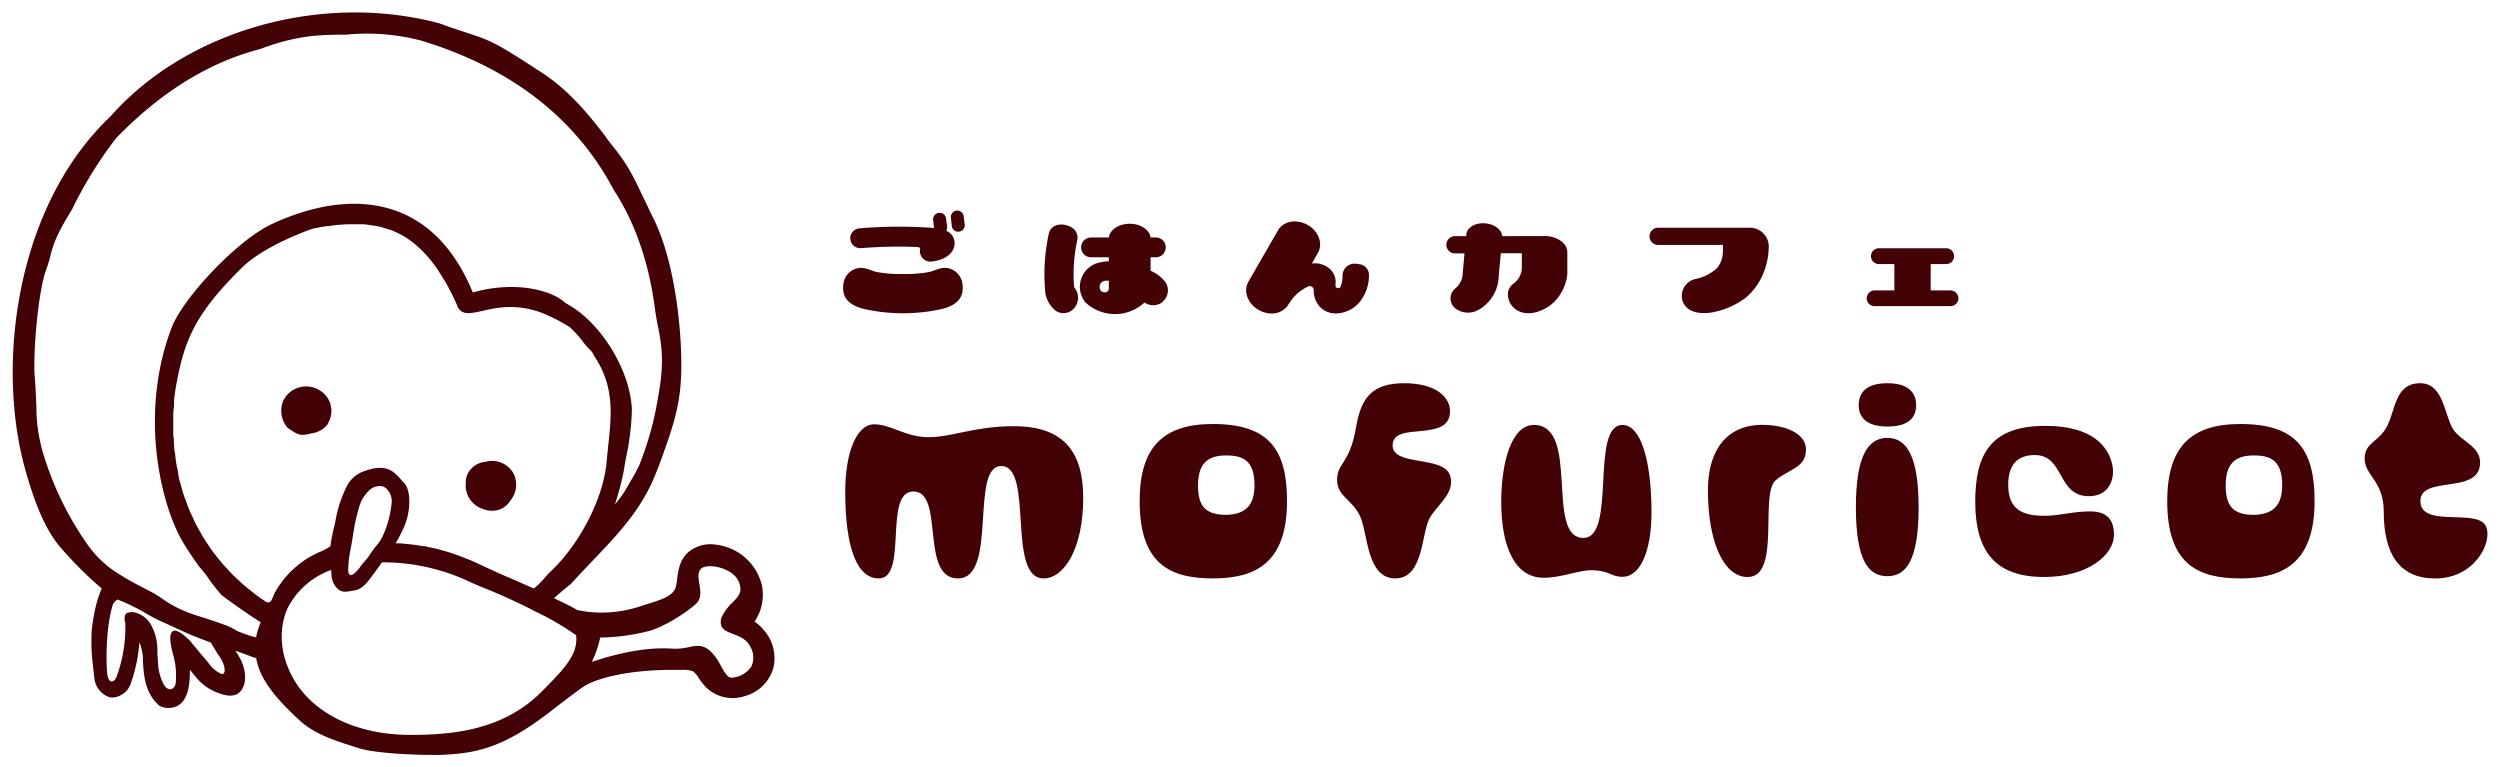 <svg id="レイヤー_1" data-name="レイヤー 1" xmlns="http://www.w3.org/2000/svg" viewBox="0 0 505 155"><defs><style>.cls-1{fill:#430206;}</style></defs><path class="cls-1" d="M61.14,87.84a6.66,6.66,0,0,0,1.64-.27,5.08,5.08,0,0,0,3.42-1.89.41.41,0,0,0,0-.09,4.84,4.84,0,0,0-1.84-6.86,5.13,5.13,0,0,0-7.12,2.16,5.27,5.27,0,0,0,.86,5.53C59.54,87.4,60.18,87.84,61.14,87.84Z"/><path class="cls-1" d="M97.61,102.83a5.14,5.14,0,0,0,1.82.34,4.22,4.22,0,0,0,3.68-2.08,5,5,0,0,0,.48-5.7A5,5,0,0,0,98,93.3a4.26,4.26,0,0,0-2.91,1.5,3.8,3.8,0,0,0-1,2.75A5,5,0,0,0,97.61,102.83Z"/><path class="cls-1" d="M154.53,127.56a9.76,9.76,0,0,0-2.11-2,9.63,9.63,0,0,0,1.44-7.52,10.84,10.84,0,0,0-9.13-8,7,7,0,0,0-5.74,1.54c-1.74,1.59-2,3.77-2.21,5.38a10.1,10.1,0,0,1-.31,1.75c-.58,1.7-2.94,2.44-5.43,3.22-.55.17-1,.32-1.54.49a24.88,24.88,0,0,1-8,1.32,21.78,21.78,0,0,1-4.63-.47l-.18,0c-.74-.43-1.6-.88-2.61-1.39l-2.18-1.05c1.4-1.24,2.54-2.19,3.38-2.83,1.52-1.67,3-3.22,4.42-4.72,5.11-5.35,9.52-10,12.37-16.67.86-2,1.73-4.44,2.39-6.31,2-5.66,3-9.55,3.15-15.08.2-9-1.43-22.52-5.47-30.79-.79-1.6-1.43-3-2-4.14L130,40c-2.25-4.73-3.19-6.69-6.11-10.34-.49-.6-1-1.26-1.54-2l0-.05c-3-3.9-7.16-9.24-13-13-9.38-6.12-10.14-6.37-15.08-8-1.38-.46-3.09-1-5.5-1.89C65-1.64,37.69,6.1,22.32,23.51,3,41.84-.9,74.24,5.26,95.41c1.44,5,3.52,11.15,6.87,15.06a77.36,77.36,0,0,0,8.4,8.39c0,.1-.13.34-.22.6a23.78,23.78,0,0,0-1,3.18,40.17,40.17,0,0,0-.74,4.27,35.48,35.48,0,0,0,.25,7.78c0,.33.07.66.1,1s.09.83.14,1.25a4.55,4.55,0,0,0,3,3.88,3.1,3.1,0,0,0,2.15-.3,4.14,4.14,0,0,0,2.15-2.28,33.12,33.12,0,0,0,1.81-8.5,10.23,10.23,0,0,1,.7,3.09l0,.71c.17,2.86.39,6.41,3.29,9a3.73,3.73,0,0,0,1.89.47c2.44,0,3.9-1.84,4.21-5.31.07-.79.1-1.59.1-2.39l1.15,1.39a10.4,10.4,0,0,0,4.24,3.16l.07,0c2.27,1,3.58.68,4.27.22,1-.66,2.25-2.78.69-6.53a15.7,15.7,0,0,0-1.12-1.93l-.11-.19.85.31,1.41.52,1.47.56.47.11c.06.33.12.67.22,1,1.12,4.35,4.89,8.16,8.33,11.39,3.15,3,7.36,4.29,11.83,5.7l.23.08c3.49,1.1,11.23,1.39,14.84,1.39l1.51,0c7.6-.21,13.11-1.58,22.16-8.53l.67-.51c1.4-1.09,3.33-2.58,5.93-4.48s9.17-3.66,18.46-3.66c.64,0,1.29,0,2,0a5.27,5.27,0,0,1,2.05.29,5.05,5.05,0,0,1,1.16,1.35,12.22,12.22,0,0,0,1.59,2,7.74,7.74,0,0,0,7.66,1.68,8.24,8.24,0,0,0,5.85-5.79A8.6,8.6,0,0,0,154.53,127.56ZM45.23,136a.46.46,0,0,1-.6.1,6.45,6.45,0,0,1-2.48-2.14l-3.88-4.63c-.1-.1-2.3-2.35-3.29-1.86-.7.36-.77,1.68-.21,4l.09.37a15.52,15.52,0,0,1,.63,6.1,1.47,1.47,0,0,1-.75,1.22,1,1,0,0,1-1-.14c-.84-.59-1.68-2.82-1.8-4.77l-.15-2.4v-.15a10.53,10.53,0,0,0-1.28-5.48,5.1,5.1,0,0,0-3.7-2.58h-.08c-.36,0-1.16.09-1.37.45a2,2,0,0,0-.11,1.47,3.35,3.35,0,0,1,.06.36,28.78,28.78,0,0,1-1.8,10.88c-.28.58-.64.91-1,.86s-.67-.51-.8-1.24c-.24-1.35-.5-8.89,1-14a2,2,0,0,1,1.06-1.32l.24.11a41.8,41.8,0,0,1,4.76,2.28,39.61,39.61,0,0,0,4.59,2.39L38,128c1.93.82,3.65,1.45,4.53,1.76.36.51.65,1,.91,1.45a10.86,10.86,0,0,0,.78,1.23C45.27,133.87,45.61,135.44,45.23,136Zm6.51-7.27-.74-.16a31.33,31.33,0,0,1-3.17-1.15,11.69,11.69,0,0,0-2.61-1.25c-.14-.07-.38-.15-.84-.31-1.15-.4-3.23-1.08-3.28-1.1s-1-.29-2.2-.71a23.45,23.45,0,0,1-6.07-3.07,19.23,19.23,0,0,0-2.76-1.66l-1-.52c-1.39-.73-3-1.56-4.53-2.53A21.69,21.69,0,0,1,18,110.46,64.43,64.43,0,0,1,8.78,91.79a33.28,33.28,0,0,1-1.43-9.63c-.06-1.51-.13-3.57-.36-6.39-.31-5.36.82-17.19,2.28-21.12a27.36,27.36,0,0,0,.88-2.87c.54-2.07,1-4,4.33-9.34a83,83,0,0,1,9-14.56c9-9.28,18.78-15.32,29-17.95C59.78,7.2,64.12,7,69.93,7A43.21,43.21,0,0,1,85.15,8.22c18.13,5.53,31.2,15.68,38.85,30.19,4.22,6.41,7.07,14.61,8.26,23.7.25,1.87.49,3.06.71,4.12,1.26,6.13.8,9.8-.53,16.71a64.19,64.19,0,0,1-3.3,11,30.88,30.88,0,0,1-1.61,3c-.37.63-.72,1.22-1,1.75a22.61,22.61,0,0,1-1.8,2.57c-.19.25-.38.49-.53.7A58.58,58.58,0,0,0,126,95.12q.08-.44.15-.93c.1-.6.21-1.28.36-2,.22-1,.44-2.12.59-3.24a48.63,48.63,0,0,0,.54-6.23c-.31-8-6.43-17.87-13.37-21.47-2.72-2.54-8-3.47-12.14-3.25a27.92,27.92,0,0,0-6.62,1.08C92.19,51,87.24,45.49,80.81,42.9c-9.17-3.7-19.09-.79-25.8,2.31-7.2,3.31-18.08,15.1-20.31,20.9C28,83.56,32.5,102,36.93,109.48c.87,1.49,2.32,3.61,3.37,5.07a19.13,19.13,0,0,1,1.78,2.24,35.86,35.86,0,0,0,2.71,3.44c2.32,1.72,5.07,3.71,7.88,5.46A14.72,14.72,0,0,0,51.74,128.68Zm3.67-8.78c-.1.21-.18.41-.26.59-.23.57-.42,1-.75,1.11s-.63,0-1.12-.38L52.9,121c-.31-.21-.64-.43-.94-.65s-.68-.52-1-.78l-.34-.28-.36-.29c-.29-.22-.58-.45-.86-.69s-.67-.6-1-.9l-.27-.25-.31-.29c-.27-.25-.55-.5-.8-.76s-.6-.62-.88-.93l-.29-.32-.32-.35c-.23-.24-.47-.5-.69-.76s-.56-.69-.82-1l-.24-.31-.29-.36c-.21-.26-.42-.53-.62-.8s-.48-.71-.71-1.06c-.09-.12-.17-.25-.25-.37l-.27-.4c-.17-.26-.36-.53-.53-.81s-.43-.74-.63-1.11l-.22-.4-.24-.42-.46-.83c-.19-.39-.37-.79-.55-1.18l-.18-.4-.21-.44c-.13-.28-.27-.57-.39-.87s-.32-.82-.47-1.23l-.15-.41c0-.15-.11-.31-.17-.46s-.22-.59-.32-.89-.26-.83-.37-1.24c0-.15-.08-.31-.13-.46s-.09-.31-.13-.47-.19-.61-.26-.92S36,96,36,95.58l-.09-.48c0-.17-.07-.34-.11-.51s-.13-.6-.18-.91-.13-.91-.19-1.36c0-.16,0-.31-.05-.47s0-.35-.07-.52-.09-.6-.12-.9c0-.46-.06-.94-.09-1.41,0-.16,0-.33,0-.5L35,88c0-.29,0-.59,0-.89,0-.5,0-1,0-1.51,0-.17,0-.33,0-.5s0-.35,0-.52,0-.56,0-.85c0-.61.1-1.24.16-1.85l0-.4c0-.16,0-.32,0-.49s0-.45.06-.68c.14-1.17.33-2.33.55-3.47,1.64-8.47,3.93-13.78,13.2-22.86,3.32-3.26,9.71-6.22,14.16-7.77.77-.17,1.57-.32,2.45-.47l.51-.07.29,0c.63-.1,1.11-.16,1.55-.21l.89-.08c.46,0,.92-.07,1.36-.08h.11l.75,0h.3l1.16,0h.58c.64,0,1.27.11,1.89.2l.36.07.21,0c.5.09.91.17,1.28.27.22,0,.45.11.67.18s.73.22,1.12.36l.1,0,.52.19c.39.16.8.35,1.25.57l.16.07.22.11a16.48,16.48,0,0,1,1.52.91l.29.21.17.12c.4.29.72.53,1,.78l.52.44c.3.27.62.57.93.88l.12.12.34.35q.59.62,1.14,1.29l.08.1.1.11c.4.5.8,1.06,1.24,1.69l.24.36.13.21c.31.46.58.9.84,1.34L90,57c.26.45.52.94.8,1.48l.13.25.23.43c.41.82.76,1.57,1.09,2.3.73,2.35,2.69,1.91,5.18,1.34,3-.67,7-1.6,12.48.57a36.46,36.46,0,0,1,5,2.6L115,66a22.18,22.18,0,0,1,2.74,3l.07.09A14.38,14.38,0,0,0,119,70.49a3.41,3.41,0,0,1,.89,1.13l0,.06.33.54c3.93,6,3.3,11.76,2.64,17.85-.11,1-.23,2.14-.33,3.28-.62,7.16-5.31,16.38-11.15,21.94-.51.48-1,1-1.44,1.54h0c-.37.42-.67.75-.94,1l-.06.06-.11.12a7.67,7.67,0,0,1-.94.8l-.08.06-3.58-1.58-.47-.21C101.17,116,99,115,97.28,114.18c-.73-.35-1.48-.69-2.21-1l-.43-.17-.27-.1c-.49-.2-1-.41-1.51-.6l-.55-.19L92,112l-.18-.06-1.19-.4-.63-.18-.48-.14-1.12-.31-.71-.16-.36-.08-1.17-.26-.71-.13-.29,0c-.41-.07-.83-.15-1.25-.21l-.88-.11H82.9l-1.26-.14-.89-.07H80.6l-.31,0-.36,0a1.34,1.34,0,0,1,.06-.12l.09-.17c.12-.22.24-.42.34-.61A23.42,23.42,0,0,0,81.79,106c1.06-2.5,1.44-7.11-.36-8.65l-.12-.13c-1.8-2.08-3.22-3.71-7.86-2A6.23,6.23,0,0,0,70.17,98a24.77,24.77,0,0,0-2.32,6.73c-.1.61-.26,1.3-.43,2a33.77,33.77,0,0,0-.68,3.62,10.12,10.12,0,0,1-2,1.08c-.18.07-.37.15-.55.24a19,19,0,0,0-8.53,7.8C55.56,119.6,55.48,119.74,55.41,119.9ZM79.1,101.69a20.93,20.93,0,0,1-1.79,6.6,9.24,9.24,0,0,1-1.32,2,12.08,12.08,0,0,0-1,1.33,13.8,13.8,0,0,1-1.46,1.92,10.16,10.16,0,0,0-.71.88c-.54.82-1.58,1.88-2,1.74-.59-.19-.51-1.07-.44-1.77,0-.15,0-.29,0-.41a24.48,24.48,0,0,1,.42-2.94c.2-1,.36-2,.52-2.94a35.23,35.23,0,0,1,1.15-5.41,7.56,7.56,0,0,1,2.34-3.85,3.37,3.37,0,0,1,1.9-.67,1.86,1.86,0,0,1,1.42.61A3.48,3.48,0,0,1,79.1,101.69Zm36.41,30.85c-1.08,2.09-3.48,4.52-5.07,6.13l-.7.71c-7.71,8-17.88,9.06-26.81,9.07h0c-8.25,0-15.44-2.47-20.23-7a18.74,18.74,0,0,1-5.23-8.69,16.52,16.52,0,0,1-.49-2.64,15.26,15.26,0,0,1,0-3,14.21,14.21,0,0,1,.55-2.79,12.64,12.64,0,0,1,.58-1.5,15.79,15.79,0,0,1,8.8-7.7,11,11,0,0,0,.12,1.64A4.06,4.06,0,0,0,68.28,119a2.09,2.09,0,0,0,1.72.5h.18c.07,0,.34-.05.75-.13l.48-.08c1.7-.14,2.86-1.74,3.63-2.8.2-.28.37-.51.53-.7l1.5-2.06.1-.14,0,0a41.09,41.09,0,0,1,17,3.61c1.19.57,2.88,1.29,4.68,2l.29.13c1,.4,1.94.82,2.82,1.21s2,.91,3.15,1.46,2.07,1,3,1.51a53.25,53.25,0,0,1,8.27,4.81A7.06,7.06,0,0,1,115.51,132.54Zm36.25,2.12a5.23,5.23,0,0,1-3.84,2.23h-.14c-.8,0-1.39-1-2.17-2.41a16.43,16.43,0,0,0-.86-1.46c-1.26-1.79-2.4-2.56-3.8-2.56a8.3,8.3,0,0,0-1.74.25h-.05a11.74,11.74,0,0,1-3.35.32c-6-.45-12.65,1.45-16.24,2.67l.12-.29.12-.29a20.79,20.79,0,0,0,1.43-4.35h.66a41.83,41.83,0,0,0,8.8-1.21c2.79-.6,7.59-3.49,9.87-5.57,1.18-1.08.93-2.65.71-4s-.39-2.44.38-3.15c.52-.49,1.9-.6,3.35-.28,1.62.36,3.58,1.33,4.23,3,.82,2,0,2.83-1.26,4.13a9.92,9.92,0,0,0-2,2.59,2.58,2.58,0,0,0-.28,2.12c.35.89,1.29,1.25,2.38,1.66,1.3.5,2.77,1.05,3.51,2.64A4.26,4.26,0,0,1,151.76,134.66Z"/><path class="cls-1" d="M194.42,57.36c.24,2-.25,4-3.92,5a36.12,36.12,0,0,1-16.2,0c-3.67-1-4.18-3-3.94-5a3.71,3.71,0,0,1,3.18-3.24c1.36-.11,2.23.49,3.51.82a26.92,26.92,0,0,0,5.35.41,26.6,26.6,0,0,0,5.33-.41c1.28-.33,2.15-.93,3.51-.82A3.72,3.72,0,0,1,194.42,57.36Zm-22.65-9a2,2,0,0,1,1.8-2.23,94.49,94.49,0,0,1,15.11-.08l-.19-1.6A1.32,1.32,0,0,1,189.66,43a1.29,1.29,0,0,1,1.44,1.12l.22,1.68a1.48,1.48,0,0,1-.17.82,3,3,0,0,1,1.31,1.11,2.87,2.87,0,0,1-.06,2.91h0a3.24,3.24,0,0,1-.9,1,5.27,5.27,0,0,1-1,.6,7.55,7.55,0,0,1-2.18.57,2.11,2.11,0,0,1-2.47-1.74,1.58,1.58,0,0,1,0-.65h0c.06-.25,0-.46-.49-.52a90.63,90.63,0,0,0-11.28.22.86.86,0,0,1-.21,0A2,2,0,0,1,171.77,48.36ZM192.08,44a1.3,1.3,0,1,1,2.58-.33l.22,1.69a1.31,1.31,0,0,1-1.17,1.43,1.26,1.26,0,0,1-1.44-1.11Z"/><path class="cls-1" d="M217,58.06a3.18,3.18,0,0,1,.21,3.89,2.89,2.89,0,0,1-2.39,1.31,2.78,2.78,0,0,1-1.71-.6,5.88,5.88,0,0,1-2-3.83.72.72,0,0,1,0-.25,38.28,38.28,0,0,1,.74-11.33c.35-1.66,1.92-2.15,3.5-1.77s2.61,1.5,2.23,3.15a32.51,32.51,0,0,0-.63,9.08A1.88,1.88,0,0,0,217,58.06Zm17.77,3a3.1,3.1,0,0,1-2.44.54,4.33,4.33,0,0,1-1.15-.49,8.75,8.75,0,0,1-11.9,0,5,5,0,0,1,2.93-8.1,7.21,7.21,0,0,1,1.77-.22v-.82h-3.59a2,2,0,1,1,0-4H224c.16-1.55,2-2.77,4.21-2.77s4,1.22,4.21,2.77h1.06a2,2,0,1,1,0,4h-1.06v2.72a7.89,7.89,0,0,1,2.91,2.18A3,3,0,0,1,234.79,61Zm-12.5-2.45a1,1,0,0,0,.76.44.8.8,0,0,0,.95-.87V56.73C221.88,56.46,222,58.17,222.29,58.58Z"/><path class="cls-1" d="M276.53,55.46a8.43,8.43,0,0,1-1.25,4.64,6.36,6.36,0,0,1-5.3,3.21,4.36,4.36,0,0,1-3.51-1.5,4.89,4.89,0,0,1-1.11-3.06.8.8,0,0,0-1.17-.85,8.94,8.94,0,0,0-3.13,2.45c-.21.27-1,1.44-1.06,1.55a4,4,0,0,1-3.48,1.41,5.05,5.05,0,0,1-2.28-.71c-2.23-1.27-3.15-3.83-2.07-5.68l6-10.41c1.09-1.87,3.75-2.34,6-1.06s3.13,3.86,2,5.71L265,53.23a4.56,4.56,0,0,1,3.53,1,3.67,3.67,0,0,1,1.28,2.69,3.16,3.16,0,0,0,0,1,.5.5,0,0,0,.27.24.55.55,0,0,0,.73-.27,5.8,5.8,0,0,0,.38-2.26,2.42,2.42,0,0,1,2.64-2.36,3.1,3.1,0,0,1,.76.11h.06A2.17,2.17,0,0,1,276.53,55.46Z"/><path class="cls-1" d="M312,47.68c2.53,0,4.6,1.47,4.6,3.26v4.38c0,.76-.84,6.11-6.12,7.69a5.62,5.62,0,0,1-1.68.25,4.14,4.14,0,0,1-2.91-1,3.77,3.77,0,0,1-1.3-2.88,2.68,2.68,0,0,1,1.08-2.06,4,4,0,0,0,1.74-3.18V51.16h-4.24l-.43,4.54a8,8,0,0,1-3.78,6.71,4.32,4.32,0,0,1-4.84,0,2.6,2.6,0,0,1-.24-4.08,4.08,4.08,0,0,0,1.55-2.66l.4-4.49h-1.93a1.73,1.73,0,0,1-1.74-1.74,1.75,1.75,0,0,1,1.74-1.74h2.29l0-.32c.14-1.45,1.85-2.45,3.86-2.26,1.85.16,3.29,1.28,3.4,2.58Z"/><path class="cls-1" d="M357.28,50.15a14.64,14.64,0,0,1-1.38,5.74,12.83,12.83,0,0,1-3.21,4.21,16,16,0,0,1-6.82,3c-3.75.62-5.71-.79-6.09-2.69a3.51,3.51,0,0,1,2.82-4.08,8.79,8.79,0,0,0,4.33-2.28,5.83,5.83,0,0,0,.92-1.85,4.06,4.06,0,0,1,.11-.52,15.32,15.32,0,0,0,.08-1.06V49.48h-13.1a1.74,1.74,0,1,1,0-3.48h18.43A3.82,3.82,0,0,1,357.28,50.15Z"/><path class="cls-1" d="M377.08,60.27a1.61,1.61,0,0,1,1.58-1.61h4V53.34h-3a1.6,1.6,0,1,1,0-3.19H393a1.6,1.6,0,1,1,0,3.19h-3v5.32h4a1.63,1.63,0,0,1,1.6,1.61,1.59,1.59,0,0,1-1.6,1.57H378.66A1.57,1.57,0,0,1,377.08,60.27Z"/><path class="cls-1" d="M170.74,99.28c0-8,2.35-13.57,5.83-13.57s6.28,2.6,11,2.6,9.32-2.22,17.24-2.22c10.21,0,14,5.33,14,14.52,0,10.08-3.8,16.23-8,16.23-7.54,0-1.9-22.7-8.56-22.7-6.4,0-.63,22.7-8.74,22.7-7.8,0-2.6-17.56-9-17.56-6.15,0-1,17.56-7,17.56C173.15,116.84,170.74,110.81,170.74,99.28Z"/><path class="cls-1" d="M230.21,101.24c0-11,4.82-15.59,14.77-15.59,11.28,0,15,5.07,15,15.59,0,12.74-6.66,15.6-15,15.6C236.42,116.84,230.21,114,230.21,101.24ZM253.41,98c0-5-2.35-6-5.71-6-3.16,0-5.7,1.08-5.7,6,0,4,1.27,6,5.7,6C251.63,103.9,253.41,102.06,253.41,98Z"/><path class="cls-1" d="M274.65,104.09c-1.71-3.35-4.56-3.86-4.56-7.16,0-3.49,2.6-3.17,3.86-10.77,1-5.77,3.17-8.75,9.7-8.75s9.26,2.91,9.26,5.64c0,6.53-11.6,1.84-11.6,6.91,0,4.31,10.27,2,11.6,6.08,1.14,3.43-2.47,5.84-4.06,8.5-1.77,3-1.2,12.3-7,12.3C275.92,116.84,276.36,107.45,274.65,104.09Z"/><path class="cls-1" d="M303.25,101.43c0-7.86,2-15.59,6.59-15.59,9.44,0,2.22,22.82,10,22.82,6.78,0,1.27-22.82,7.92-22.82,3.55,0,5.84,6.78,5.84,17.68,0,8-2.35,13-5.84,13-2.34,0-2.66-1.27-6.14-1.33-2.67-.07-6.09,1.52-9.83,1.52C306,116.71,303.25,110.43,303.25,101.43Z"/><path class="cls-1" d="M345,99c0-8,3.74-13.18,11-13.18,4.82,0,8.81,1.84,8.81,4.94,0,3.81-3.36,3.87-6.15,6.28-3.23,2.85,1.14,19.52-5.64,19.52C348.26,116.58,345,109.61,345,99Z"/><path class="cls-1" d="M374.89,102.45c0-10.27,2.41-14,6.34-14s6.33,3.74,6.33,14c0,10.77-2.53,13.94-6.33,13.94S374.89,113.22,374.89,102.45Zm.57-20.6c0-2.67,1.65-4.44,5.83-4.44,3.87,0,5.77,1.65,5.77,4.44s-1.9,4.31-5.77,4.31C377.11,86.16,375.46,84.38,375.46,81.85Z"/><path class="cls-1" d="M399,101.37c0-9.26,2.85-15.28,13.94-15.34,9.89-.07,13,4.31,13.76,7.92.57,3-.76,6.28-4.75,6.28-6.47,0-4.88-8.31-10.91-8.31-3.42,0-5.38,1.84-5.38,6,0,4.88,2.72,6.27,7.28,6.27,3.17,0,5.77-.89,9.2-.89,3.67,0,4.88,1.84,4.88,4.76,0,4-5.26,8.49-14.08,8.49C402.85,116.58,399,111.13,399,101.37Z"/><path class="cls-1" d="M437.78,101.24c0-11,4.82-15.59,14.77-15.59,11.28,0,15,5.07,15,15.59,0,12.74-6.66,15.6-15,15.6C444,116.84,437.78,114,437.78,101.24ZM461,98c0-5-2.35-6-5.71-6-3.17,0-5.7,1.08-5.7,6,0,4,1.27,6,5.7,6C459.2,103.9,461,102.06,461,98Z"/><path class="cls-1" d="M481.52,103.4c0-6.34-3.86-7.29-3.86-10.78,0-3.29,2.85-3.23,4.56-6.59s1.59-8.62,6.66-8.62c4.69,0,4.82,6.21,6.59,9.19,1.58,2.66,6.09,3.55,5.45,7.6-.89,5.52-12,1.91-12,7,0,5.52,11.34,1.46,13.18,5,1.59,3-2,10.65-10.2,10.65C484.63,116.84,481.52,111.83,481.52,103.4Z"/></svg>